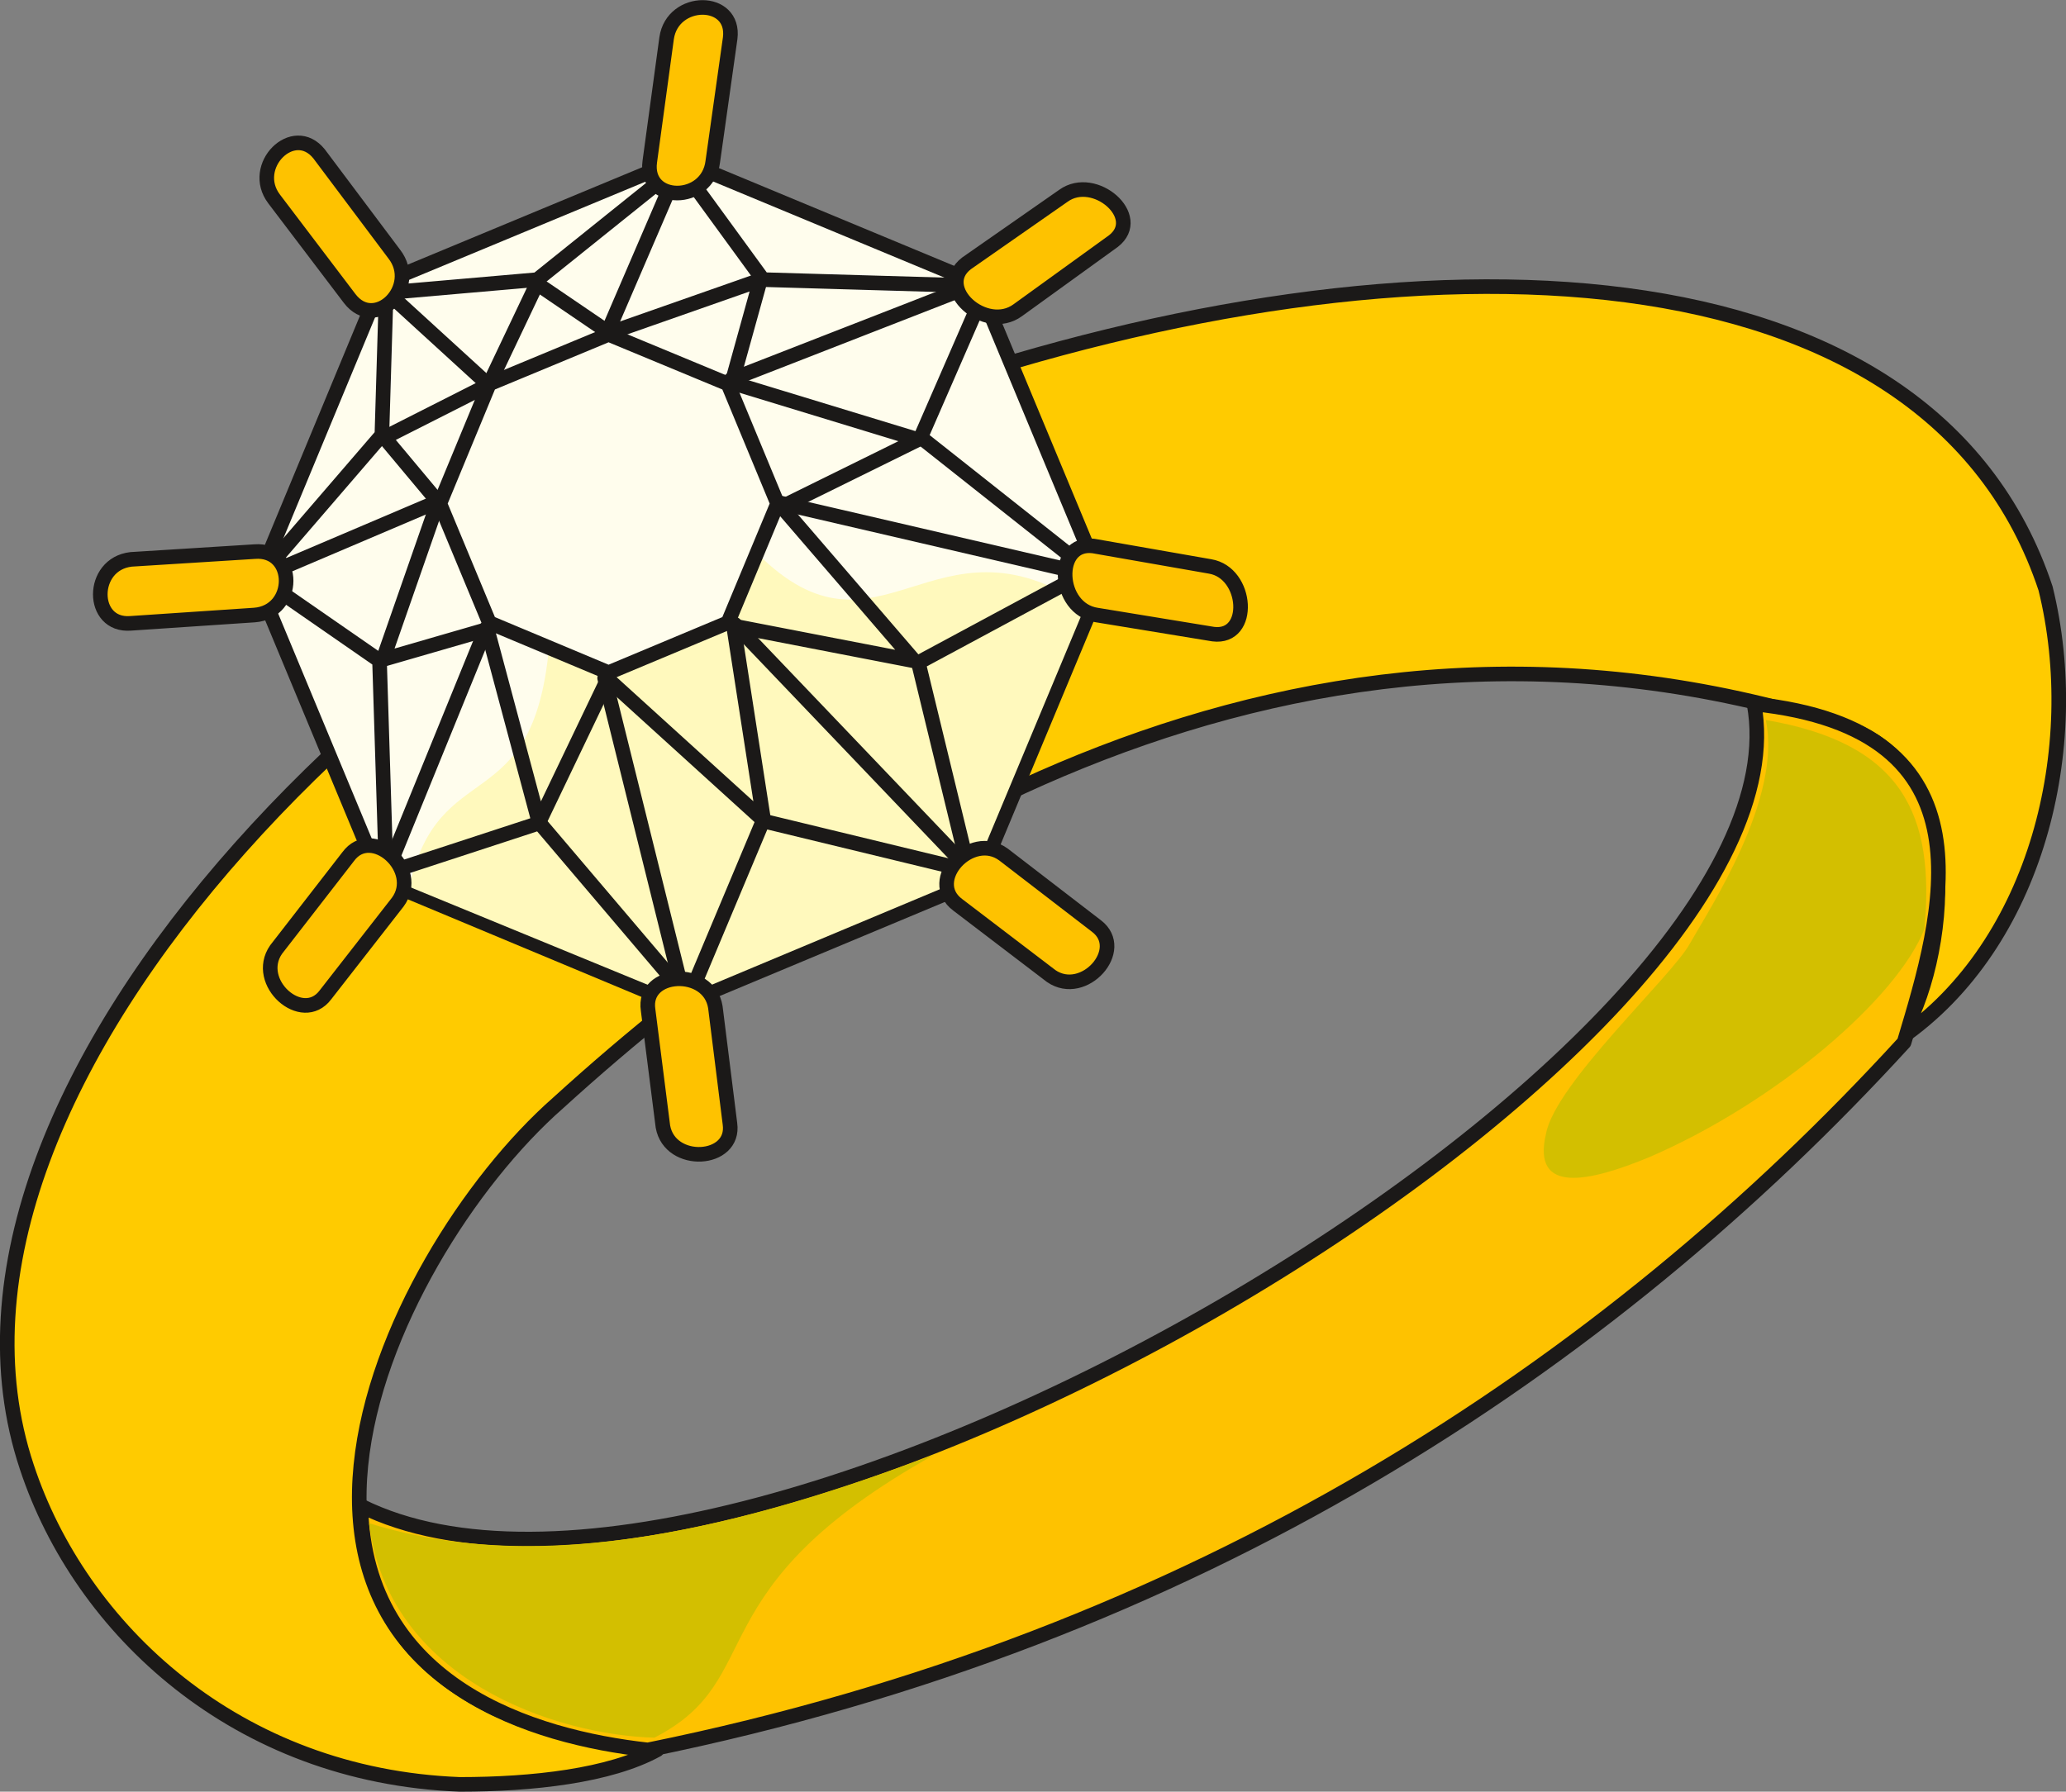 <svg xmlns="http://www.w3.org/2000/svg" xml:space="preserve" width="184mm" height="603.25" fill-rule="evenodd" stroke-linejoin="round" stroke-width="28.222" preserveAspectRatio="xMidYMid" version="1.2" viewBox="0 0 18400 15961"><rect x="0" y="0" width="18400" height="15961" fill="#808080" stroke="none"/><defs class="ClipPathGroup"><clipPath id="a" clipPathUnits="userSpaceOnUse"><path d="M0 0h18400v15961H0z"/></clipPath></defs><g class="SlideGroup"><g class="Slide" clip-path="url(#a)"><g class="Page"><g class="com.sun.star.drawing.ClosedBezierShape"><path fill="none" d="M-2 2487h18404v13475H-2z" class="BoundingBox"/><path fill="#FFCB00" d="M239 13069c477 1445 1869 2751 3856 2827 647 0 1336-76 1757-308-4295-449-2446-4389-881-5763 2520-2292 6582-4895 11416-3361 1178 335 955 2116 536 2787 1221-842 1643-2597 1295-4009-1031-3113-5593-3268-10011-1760C3792 4991-906 9635 239 13069Z"/><path fill="none" stroke="#1B1918" stroke-linecap="round" stroke-width="130" d="M239 13069c477 1445 1869 2751 3856 2827 647 0 1336-76 1757-308-4295-449-2446-4389-881-5763 2520-2292 6582-4895 11416-3361 1178 335 955 2116 536 2787 1221-842 1643-2597 1295-4009-1031-3113-5593-3268-10011-1760C3792 4991-906 9635 239 13069Z"/></g><g class="com.sun.star.drawing.ClosedBezierShape"><path fill="none" d="M3148 6206h14182v9449H3148z" class="BoundingBox"/><path fill="#FEC200" d="M5770 15589c4888-993 8537-3404 11188-6303 343-1144 844-2787-1336-3015 574 3132-9085 8795-12409 7144 38 1603 1529 2060 2557 2174Z"/><path fill="none" stroke="#1B1918" stroke-linecap="round" stroke-width="130" d="M5770 15589c4888-993 8537-3404 11188-6303 343-1144 844-2787-1336-3015 574 3132-9085 8795-12409 7144 38 1603 1529 2060 2557 2174Z"/></g><g class="com.sun.star.drawing.PolyPolygonShape"><path fill="none" d="M2226 1357h7655v7661H2226z" class="BoundingBox"/><path fill="#FFFDED" d="m6052 1422 2656 1104 1107 2661-1107 2655-2656 1110-2657-1110-1104-2655 1104-2661 2657-1104Z"/><path fill="none" stroke="#1B1918" stroke-linecap="round" stroke-width="130" d="m6052 1422 2656 1104 1107 2661-1107 2655-2656 1110-2657-1110-1104-2655 1104-2661 2657-1104Z"/></g><g class="com.sun.star.drawing.ClosedBezierShape"><path fill="none" d="M13749 6414h3408v4080h-3408z" class="BoundingBox"/><path fill="#D3BF00" d="M15726 6414c150 698-506 1690-676 1992-155 287-1197 1243-1281 1693-129 543 378 434 923 208 1128-488 2203-1411 2447-2031 94-1014-191-1654-1413-1862Z"/></g><g class="com.sun.star.drawing.ClosedBezierShape"><path fill="none" d="M3286 12957h5040v2524H3286z" class="BoundingBox"/><path fill="#D3BF00" d="M3287 13569c170 1400 1672 1888 2541 1911 1036-531 337-1317 2497-2523-1692 635-3473 1102-5038 612Z"/></g><g class="com.sun.star.drawing.ClosedBezierShape"><path fill="none" d="M3645 4928h6022v3964H3645z" class="BoundingBox"/><path fill="#FFF9BD" d="M4889 5773c-145 1535-983 943-1244 2127l2411 991 2607-1092 1003-2402c-1359-900-1832 623-2924-469l-259 622-1049 449-545-226Z"/></g><g fill="none" class="com.sun.star.drawing.PolyPolygonShape"><path d="M2244 1408h7523v7551H2244z" class="BoundingBox"/><path stroke="#1B1918" stroke-linecap="round" stroke-width="130" d="m2309 5143 1092-1268 38-1267 1346-117 1268-1018 742 1018 1992 58-587 1347 1501 1188-1522 819 450 1854-1834-444-663 1580-1327-1562-1366 447-59-1893-1071-742Z"/></g><g fill="none" class="com.sun.star.drawing.PolyLineShape"><path d="M2221 1373h7694v7631H2221z" class="BoundingBox"/><path stroke="#1B1918" stroke-linecap="round" stroke-width="130" d="m5385 6041 719 2896m440-3376 2149 2250M6917 4473l2932 681M6511 3381l2182-851m-3272 406 645-1498M4298 3381l-857-783m445 1875-1600 681m2043 445-888 2179"/></g><g class="com.sun.star.drawing.PolyPolygonShape"><path fill="none" d="M3852 2914h3139v3144H3852z" class="BoundingBox"/><path fill="#FFFDED" d="m5420 2979 1063 441 442 1066-442 1061-1063 445-1062-445-441-1061 441-1066 1062-441Z"/><path fill="none" stroke="#1B1918" stroke-linecap="round" stroke-width="130" d="m5420 2979 1063 441 442 1066-442 1061-1063 445-1062-445-441-1061 441-1066 1062-441Z"/></g><g fill="none" class="com.sun.star.drawing.PolyPolygonShape"><path d="M3346 2429h4897v4963H3346z" class="BoundingBox"/><path stroke="#1B1918" stroke-linecap="round" stroke-width="130" d="m4340 5606 460 1720 612-1278 1390 1262-269-1734 1611 312-1182-1373 1215-599-1659-506 254-916-1345 472-645-439-427 899-932 472 478 572-490 1405 929-269Z"/></g><g class="com.sun.star.drawing.ClosedBezierShape"><path fill="none" d="M828 1h10287v10348H828z" class="BoundingBox"/><path fill="#FEC200" d="m2842 1371 669 892c231 297-168 696-397 396l-673-887c-221-292 173-685 401-401Zm0 0ZM6503 340l-155 1100c-45 373-612 373-561 0l150-1100c53-365 612-365 566 0Zm0 0Zm3413 1808-851 615c-290 213-743-198-457-417l863-602c277-200 724 188 445 404Zm0 0Zm889 3501-1037-170c-358-53-383-661-30-615l1039 182c338 56 376 647 28 603Zm0 0ZM9362 8695l-833-635c-288-216 119-661 409-447l828 637c274 209-112 646-404 445Zm0 0Zm-3458 1341-132-1039c-53-350 543-381 599-25l130 1039c48 340-534 376-597 25Zm0 0ZM2459 8459l642-828c211-287 657 114 441 406l-644 826c-206 274-642-112-439-404Zm0 0ZM1168 4983l1100-69c374-30 374 537-2 565l-1103 74c-359 28-362-529 5-570Z"/><path fill="none" stroke="#1B1918" stroke-linecap="round" stroke-width="130" d="m2842 1371 669 892c231 297-168 696-397 396l-673-887c-221-292 173-685 401-401ZM6503 340l-155 1100c-45 373-612 373-561 0l150-1100c53-365 612-365 566 0Zm3413 1808-851 615c-290 213-743-198-457-417l863-602c277-200 724 188 445 404Zm889 3501-1037-170c-358-53-383-661-30-615l1039 182c338 56 376 647 28 603ZM9362 8695l-833-635c-288-216 119-661 409-447l828 637c274 209-112 646-404 445Zm-3458 1341-132-1039c-53-350 543-381 599-25l130 1039c48 340-534 376-597 25ZM2459 8459l642-828c211-287 657 114 441 406l-644 826c-206 274-642-112-439-404ZM1168 4983l1100-69c374-30 374 537-2 565l-1103 74c-359 28-362-529 5-570Z"/></g></g></g></g></svg>
